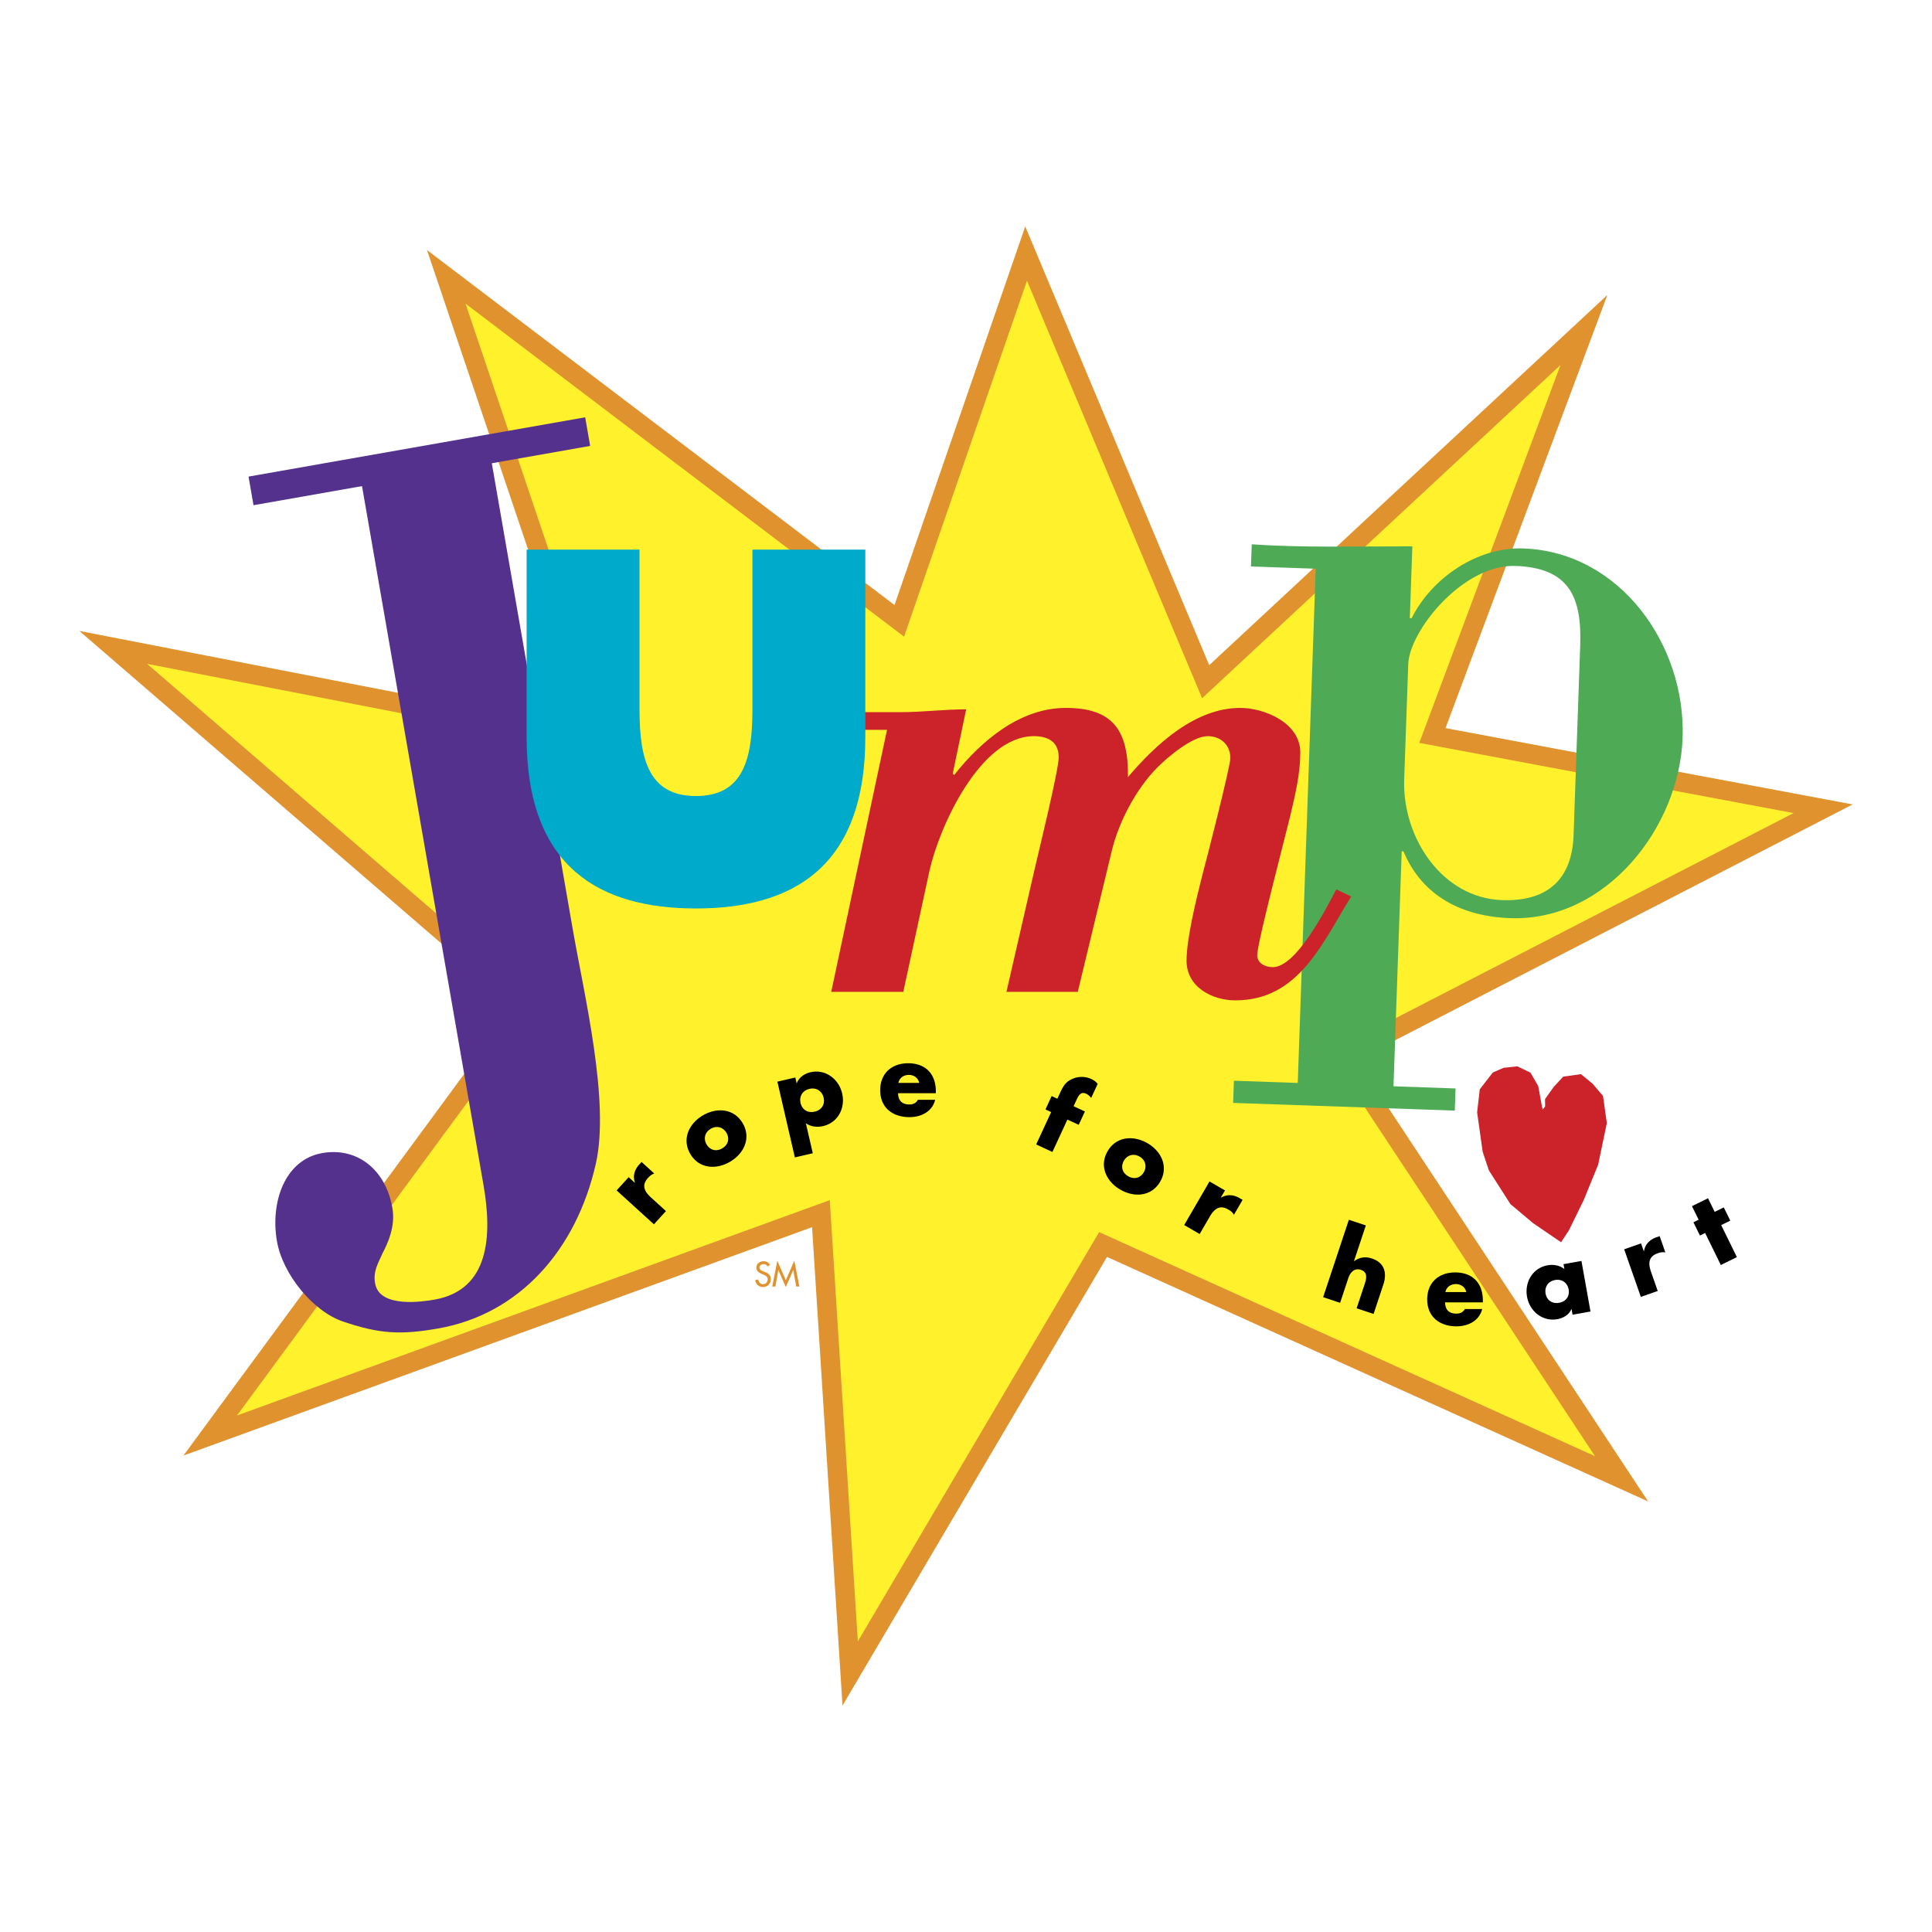 <svg xmlns="http://www.w3.org/2000/svg" width="2500" height="2500" viewBox="0 0 192.756 192.756"><g fill-rule="evenodd" clip-rule="evenodd"><path fill="#fff" d="M0 0h192.756v192.756H0V0z"/><path fill="#fff22d" d="M102.461 27.879l17.49 41.705 35.852-33.334-14.135 37.837 37.414 7.012-46.449 23.944 26.631 40.348-49.582-22.403-24.133 40.926-2.803-44.111-59.229 21.513 30.327-41.214L14.52 66.155 61.593 75.3 46.355 30.168l43.824 33.28 12.282-35.569z"/><path d="M184.838 80.258l-40.617-7.615 16.146-43.213-39.723 36.934-18.355-43.772-13.043 37.775-46.645-35.421 16.164 47.881L7.918 62.95l43.369 37.441-32.985 44.83 62.719-22.785 3.035 47.73 26.392-44.762 53.986 24.395-29.066-44.041 49.47-25.5zM85.587 163.76l-2.799-44.023-59.142 21.486 30.259-41.127-39.223-33.862 46.979 9.127-15.213-45.065 43.754 33.226 12.26-35.513 17.471 41.657 35.758-33.248-14.088 37.702 37.34 7-46.377 23.905 26.568 40.258-49.473-22.357-24.074 40.834z" fill="#e0922f"/><path d="M57.151 92.751c1.152 6.624 3.708 17.118 2.293 23.368-1.948 8.582-7.61 14.992-15.703 16.418-3.743.658-5.846.559-9.502-.682-2.99-1.002-6.032-4.703-6.608-8.016-.675-3.881.774-8.139 4.517-8.797 3.439-.605 6.325 1.592 7 5.475.318 1.826-.435 3.49-.985 4.527-.366.889-1.037 1.83-.697 3.184.6 2.248 4.666 1.65 5.88 1.436 5.463-.963 5.783-6.314 4.889-11.453L36.118 48.499l-10.825 1.906-.496-2.855 33.587-5.915.497 2.854-9.813 1.729 8.083 46.533z" fill="#53318d"/><path d="M140.658 61.674l.178.006c2-4.004 6.537-7.123 11.137-6.962 9.643.336 16.227 9.6 15.902 18.888-.312 8.934-7.637 18.332-17.189 17.999-4.777-.167-8.781-2.167-10.66-6.661l-.178-.006-.818 23.441 6.191.217-.076 2.211-22.115-.771.078-2.211 6.369.221 1.791-51.304-6.459-.226.078-2.211c5.213.359 10.621.193 16.023.205l-.252 7.164zm17 2.719c.166-4.777-1.059-7.742-6.455-7.931-5.219-.183-10.588 6.45-10.703 9.812l-.402 11.499c-.201 5.75 3.75 11.821 9.766 12.031 4.422.154 6.977-1.97 7.133-6.481l.661-18.93z" fill="#4eaa55"/><path d="M63.33 118.002l.014-.014c-.226-.67-.034-1.289.435-1.805l.23-.254 1.27 1.154c-.267.088-.446.242-.631.445-.667.732-.346 1.355.293 1.936l1.502 1.365-1.201 1.32-3.721-3.383 1.2-1.32.609.556zM74.098 112.066c.863 1.471.137 3.021-1.258 3.84-1.386.814-3.098.705-3.966-.773-.868-1.48-.141-3.033 1.253-3.85 1.394-.818 3.102-.697 3.971.783zm-3.601 2.114c.322.549.934.758 1.56.391.625-.367.741-1.002.418-1.553-.312-.531-.939-.766-1.564-.398s-.727 1.026-.414 1.56zM79.479 108.074l.02-.004c.208-.576.764-.953 1.354-1.09 1.503-.346 2.836.672 3.169 2.115.335 1.455-.415 2.912-1.91 3.258-.58.133-1.227.064-1.712-.289l.692 2.998-1.789.412-1.744-7.557 1.789-.414.131.571zm.392 1.971c.147.639.683 1.031 1.411.863.727-.166 1.036-.756.889-1.395-.143-.619-.686-1.043-1.413-.875-.727.169-1.029.786-.887 1.407zM93.369 109.07h-3.764c0 .727.384 1.121 1.121 1.121.384 0 .658-.129.855-.463H93.3c-.285 1.189-1.415 1.73-2.565 1.73-1.671 0-2.919-.943-2.919-2.684 0-1.682 1.15-2.693 2.792-2.693 1.75 0 2.761 1.082 2.761 2.801v.188zm-1.661-1.031c-.089-.482-.531-.797-1.013-.797-.521 0-.954.275-1.062.797h2.075zM105 114.932l-1.619-.75 1.494-3.229-.568-.264.617-1.334.568.264.27-.578c.291-.631.523-1.086 1.203-1.387a2.278 2.278 0 0 1 1.93.008c.25.115.451.262.619.48l-.646 1.396c-.15-.166-.285-.316-.5-.414-.416-.193-.674-.01-.914.506l-.342.738 1.131.521-.619 1.334-1.129-.521-1.495 3.23zM115.762 117.875c-.844 1.482-2.553 1.631-3.959.832-1.398-.795-2.16-2.334-1.312-3.826s2.555-1.639 3.963-.84c1.405.799 2.153 2.342 1.308 3.834zm-3.635-2.064c-.314.555-.189 1.189.441 1.549.631.357 1.24.139 1.555-.414.305-.537.195-1.197-.436-1.557s-1.253-.116-1.56.422zM121.803 119.482l.018.01c.607-.361 1.254-.303 1.855.047l.297.172-.863 1.484c-.141-.242-.33-.387-.568-.523-.855-.498-1.398-.053-1.832.693l-1.02 1.754-1.543-.896 2.527-4.35 1.543.896-.414.713zM136.27 122.26l-1.182 3.553.02.008c.562-.393 1.119-.477 1.779-.256 1.209.402 1.529 1.396 1.127 2.605l-.971 2.922-1.693-.564.814-2.445c.184-.559.293-1.164-.387-1.389-.67-.223-1.076.283-1.262.842l-.812 2.447-1.693-.564 2.566-7.723 1.694.564zM147.945 129.939h-3.764c0 .729.383 1.121 1.119 1.121.383 0 .658-.127.855-.461h1.721c-.285 1.189-1.416 1.73-2.566 1.73-1.67 0-2.918-.945-2.918-2.686 0-1.68 1.148-2.693 2.791-2.693 1.75 0 2.762 1.082 2.762 2.803v.186zm-1.66-1.031c-.09-.482-.531-.795-1.014-.795-.521 0-.953.273-1.061.795h2.075zM158.684 130.85l-1.789.32-.1-.561-.02.004c-.225.557-.803.895-1.393 1-1.494.268-2.77-.793-3.029-2.238-.258-1.443.553-2.867 2.047-3.135.58-.104 1.229.004 1.68.379l-.088-.492 1.789-.32.903 5.043zm-4.481-1.795c.115.639.625 1.055 1.354.924.727-.129 1.062-.697.947-1.336-.111-.619-.627-1.064-1.354-.934s-1.056.727-.947 1.346zM164.002 124.832l.02-.008c.119-.697.584-1.15 1.24-1.381l.324-.113.566 1.621c-.275-.049-.508 0-.768.092-.934.326-.947 1.027-.662 1.842l.67 1.916-1.684.592-1.664-4.75 1.684-.588.274.777zM173.291 125.424l-1.602.787-1.568-3.195-.519.254-.647-1.321.518-.256-.664-1.355 1.601-.787.666 1.357.906-.445.649 1.32-.908.446 1.568 3.195z"/><path fill="#cc2229" d="M155.748 123.941l-2.797-1.912-2.256-1.896-2.146-3.358-.621-1.855-.555-3.947.266-2.295 1.3-1.674 1.065-.465 1.379-.152 1.308.629.778 1.339.379 2.069.082.26.228-.303-.01-.721.854-1.203.955-1.039 1.773-.25 1.174.965 1.03 1.213.38 2.703-.863 4.142-1.445 3.545-1.475 3.012-.783 1.193zM95.055 77.182l.142.141c2.677-3.383 6.554-6.695 11.136-6.695 4.65 0 6.271 2.185 6.201 6.907 2.748-3.242 6.695-6.907 11.205-6.907 2.396 0 5.992 1.479 5.992 4.439 0 2.114-.494 4.158-.988 6.273-.492 2.043-3.311 12.756-3.311 13.954 0 .845.844 1.199 1.549 1.199 2.396 0 5.357-5.92 6.344-7.753l1.48.705c-2.891 4.651-5.215 10.361-11.559 10.361-2.326 0-4.863-1.34-4.863-3.948 0-2.255.986-6.201 1.551-8.457.422-1.551 2.82-10.924 2.82-11.77 0-1.269-.918-2.185-2.258-2.185-1.549 0-4.016 2.113-5.002 3.1-2.115 2.115-3.877 5.427-4.582 8.387l-3.383 14.026h-7.117l2.818-12.264c.422-1.832 2.396-9.866 2.396-11.136 0-1.55-1.059-2.113-2.467-2.113-5.357 0-9.444 9.021-10.431 13.461l-2.607 12.052h-7.189L88.5 72.813h-5.568l.494-1.762h6.483c2.185 0 4.299-.282 6.484-.282l-1.338 6.413z"/><path d="M63.806 54.834v15.999c0 5.028.99 8.587 5.632 8.587s5.631-3.56 5.631-8.587V54.834h11.264v18.707c0 13.074-7.364 17.097-16.896 17.097s-16.896-4.022-16.896-17.097V54.834h11.265z" fill="#00aaca"/><path d="M76.579 126.352c-.092-.154-.209-.232-.396-.232-.196 0-.413.135-.413.35 0 .193.191.295.345.354l.177.07c.351.137.612.33.612.742 0 .449-.347.771-.789.771-.4 0-.711-.295-.764-.691l.311-.066a.463.463 0 0 0 .479.469c.266 0 .456-.223.456-.482 0-.264-.213-.379-.426-.467l-.17-.072c-.282-.121-.538-.283-.538-.627 0-.398.354-.639.727-.639.276 0 .501.135.636.373l-.247.147zM77.66 126.721h-.006l-.288 1.633h-.318l.504-2.577.849 1.948.849-1.948.504 2.577h-.318l-.288-1.633h-.007l-.74 1.685-.741-1.685z" fill="#e0922f"/></g></svg>